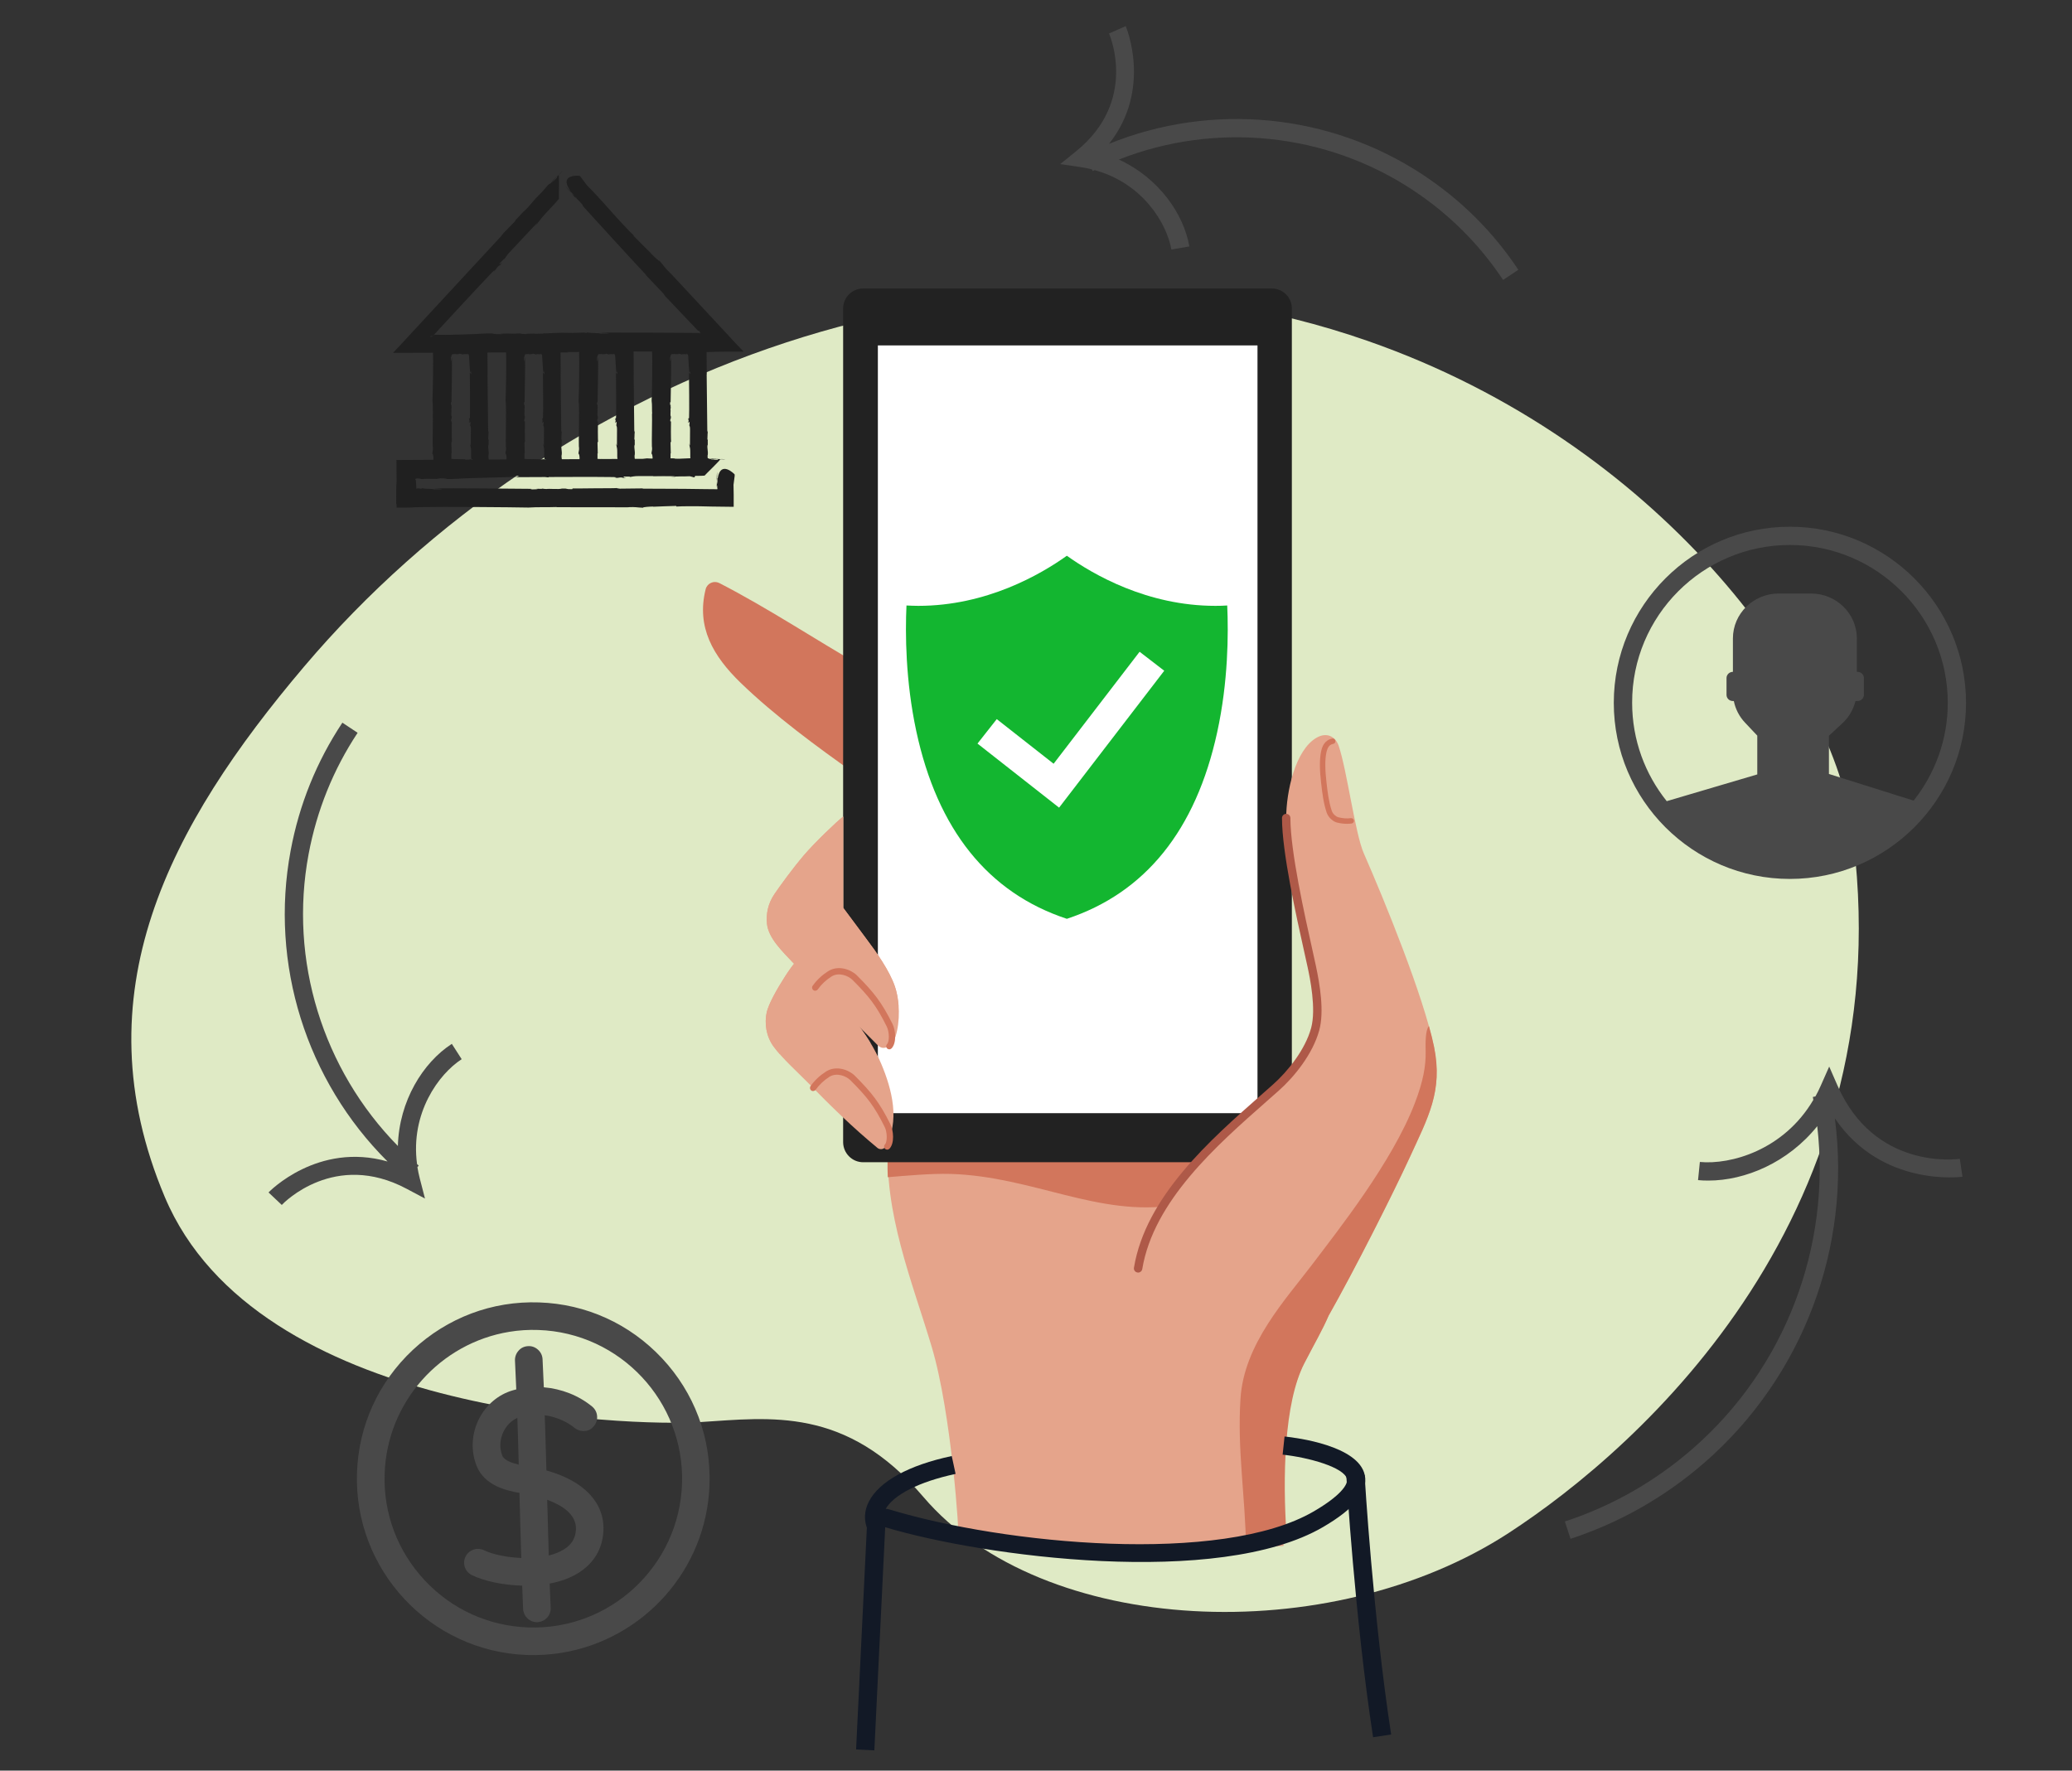 <?xml version="1.0" encoding="utf-8"?>
<!-- Generator: Adobe Illustrator 27.0.1, SVG Export Plug-In . SVG Version: 6.00 Build 0)  -->
<svg version="1.1" id="Layer_1" xmlns="http://www.w3.org/2000/svg" xmlns:xlink="http://www.w3.org/1999/xlink" x="0px" y="0px"
	 viewBox="0 0 227 194" style="enable-background:new 0 0 227 194;" xml:space="preserve">
<rect x="0" y="0" width="227" height="194" fill="#333333" stroke="none"/>
<style type="text/css">
	.st0{fill:#252645;}
	.st1{fill:#FFFFFF;}
	.st2{fill:#DFEAC5;}
	.st3{fill:#CCCCCC;}
	.st4{fill:#E5A48B;}
	.st5{fill:none;stroke:#D2765C;stroke-miterlimit:10;}
	.st6{fill:#111926;stroke:#000000;stroke-miterlimit:10;}
	.st7{fill:#333333;}
	.st8{fill:none;stroke:#333333;stroke-miterlimit:10;}
	.st9{fill:#FDC82F;}
	.st10{fill:none;stroke:#000000;stroke-miterlimit:10;}
	.st11{fill:#D2765C;}
	.st12{fill:none;stroke:#121926;stroke-width:1.5;stroke-miterlimit:10;}
	.st13{fill:#D2765C;stroke:#D2765C;stroke-miterlimit:10;}
	.st14{fill:#121926;stroke:#121926;stroke-miterlimit:10;}
	.st15{fill:#222222;}
	.st16{fill:#AE5948;}
	.st17{fill:none;stroke:#121926;stroke-width:2;stroke-miterlimit:10;}
	.st18{fill:#121926;stroke:#272525;stroke-miterlimit:10;}
	.st19{fill:#0FA7EA;}
	.st20{fill:none;stroke:#FFFFFF;stroke-linecap:round;stroke-miterlimit:10;}
	.st21{fill:#005629;}
	.st22{fill:#008542;}
	.st23{fill:#13B630;}
	.st24{fill:none;stroke:#FFFFFF;stroke-width:2;stroke-miterlimit:10;}
	.st25{fill:#FDB500;}
	.st26{fill:#FF0000;}
	.st27{fill:#FF4B3A;stroke:#FF4B3A;stroke-width:3;stroke-miterlimit:10;}
	.st28{fill:#FF4B3A;}
	.st29{fill:#F7F4FB;}
	.st30{fill:#4D4D4D;}
	.st31{fill:#CFCFCF;}
	.st32{fill:#E30613;}
	.st33{fill:none;stroke:#9B9B9B;stroke-miterlimit:10;}
	.st34{fill:none;stroke:#237C34;stroke-width:4;stroke-linecap:round;stroke-miterlimit:10;}
	.st35{fill:none;stroke:#121926;stroke-width:1.5;stroke-linecap:round;stroke-miterlimit:10;}
	.st36{stroke:#272525;stroke-miterlimit:10;}
	.st37{fill:#BECC9A;}
	.st38{fill:#DBDDDC;}
	.st39{fill:none;stroke:#D6D6D6;stroke-width:4;stroke-linecap:round;stroke-miterlimit:10;}
	.st40{fill:none;stroke:#4D8856;stroke-width:4;stroke-linecap:round;stroke-miterlimit:10;}
	.st41{fill:#EAEAEA;}
	.st42{stroke:#272525;stroke-width:0.25;stroke-miterlimit:10;}
	.st43{fill:none;stroke:#4D8856;stroke-width:2;stroke-linecap:round;stroke-miterlimit:10;}
	.st44{fill:none;stroke:#808080;stroke-width:2;stroke-linecap:round;stroke-miterlimit:10;}
	.st45{fill:#231F20;}
	.st46{fill-rule:evenodd;clip-rule:evenodd;stroke:#272525;stroke-miterlimit:10;}
	.st47{fill:#121926;}
	.st48{fill:#E0119D;}
	.st49{fill:#493387;}
	.st50{fill:none;stroke:#D6D6D6;stroke-width:3;stroke-linecap:round;stroke-miterlimit:10;}
	.st51{fill:#FFFFFF;stroke:#353535;stroke-width:2;stroke-linecap:round;stroke-miterlimit:10;}
	.st52{fill:#494949;}
	.st53{fill:#EDEDED;}
	.st54{fill:#FCE330;}
	.st55{stroke:#000000;stroke-width:0.5;stroke-miterlimit:10;}
	.st56{fill:#14C4BB;}
	.st57{fill-rule:evenodd;clip-rule:evenodd;}
	.st58{fill:#303641;}
	.st59{fill:none;stroke:#FFFFFF;stroke-width:3;stroke-miterlimit:10;}
	.st60{fill:#E591AB;}
	.st61{fill:#222953;}
	.st62{fill:#F5BCD0;}
	.st63{fill:#F7CADA;}
	.st64{fill:#232323;}
	.st65{clip-path:url(#SVGID_00000062877629725189117450000011868441501715732104_);}
	.st66{fill:none;stroke:#121926;stroke-miterlimit:10;}
	.st67{fill:#FF5B00;}
	.st68{fill-rule:evenodd;clip-rule:evenodd;fill:#0FA7EA;}
	.st69{fill:#E08C6E;}
	.st70{fill:#FCFCFC;}
	.st71{fill:none;}
	.st72{fill:#34663A;}
	.st73{fill:#417247;}
	.st74{fill:#F2F2F2;}
	.st75{fill:#9ED8D8;}
	.st76{fill:#7BADAC;}
	.st77{fill:none;stroke:#D9F9F8;stroke-linecap:round;stroke-miterlimit:10;}
	.st78{fill:#D8CB56;}
	.st79{fill:#C6BA1E;}
	.st80{fill:#111826;}
	.st81{fill:#2A542E;}
	.st82{fill:#C9C9C9;}
	.st83{fill:none;stroke:#D6D6D6;stroke-width:2;stroke-linecap:round;stroke-miterlimit:10;}
	.st84{fill:#272525;}
	.st85{fill:#DBDBDB;}
	.st86{fill:#202020;}
	.st87{fill:#4D8856;}
	.st88{fill:#272425;}
	.st89{fill-rule:evenodd;clip-rule:evenodd;fill:none;stroke:#ACB78D;stroke-width:1.5;stroke-miterlimit:10;}
	.st90{fill-rule:evenodd;clip-rule:evenodd;fill:none;stroke:#E2E2E2;stroke-width:2;stroke-miterlimit:10;}
	.st91{fill-rule:evenodd;clip-rule:evenodd;fill:#4B5960;}
	.st92{fill-rule:evenodd;clip-rule:evenodd;fill:#F5F7F7;}
	.st93{fill-rule:evenodd;clip-rule:evenodd;fill:#7A99AB;}
	.st94{fill-rule:evenodd;clip-rule:evenodd;fill:#4C748A;}
	.st95{fill-rule:evenodd;clip-rule:evenodd;fill:#FFFFFF;}
	.st96{fill-rule:evenodd;clip-rule:evenodd;fill:#EF710A;}
	.st97{fill-rule:evenodd;clip-rule:evenodd;fill:#B5B5B5;}
	.st98{fill:#F5F7F7;}
	.st99{fill:#3A3A3A;}
	.st100{fill:#FAFAFC;}
	.st101{fill:#747574;}
	.st102{fill:#E3E3E3;}
	.st103{fill:#EEEEEE;}
	.st104{fill:#D2D2D2;}
	.st105{fill:#F4F4F4;}
	.st106{fill:#7A7A7A;}
	.st107{fill:#2D2D2D;}
	.st108{fill:#0A0A0A;}
	.st109{fill:#D2FFB9;}
	.st110{fill:#1D8200;}
	.st111{fill:#EF0F44;stroke:#FFFFFF;stroke-width:3;stroke-miterlimit:10;}
	.st112{fill:#ECEDE2;}
	.st113{fill:#C1C1C1;}
	.st114{stroke:#121926;stroke-miterlimit:10;}
	.st115{fill:#727272;}
	.st116{fill:#016631;}
	.st117{fill:#D6D6D6;}
	.st118{fill:none;stroke:#FFFFFF;stroke-width:4;stroke-miterlimit:10;}
	.st119{fill:#CCCACB;}
	.st120{fill:#DAEAC4;}
	.st121{fill:#061221;}
	.st122{fill:#F9A48A;}
	.st123{fill:#EB775A;}
	.st124{fill:#1C1C1C;}
	.st125{fill:#C55946;}
	.st126{fill:#028852;}
	.st127{fill:#FFC800;}
	.st128{fill-rule:evenodd;clip-rule:evenodd;fill:#141414;}
	.st129{fill:#141414;}
	.st130{fill-rule:evenodd;clip-rule:evenodd;fill:#FF09A0;}
	.st131{fill-rule:evenodd;clip-rule:evenodd;fill:#B50B7C;}
	.st132{fill:#232020;}
	.st133{fill:#444444;}
	.st134{fill:#59D37D;}
	.st135{opacity:0.1;}
	.st136{fill:#1D1D1B;}
	.st137{fill:#999999;}
	.st138{fill:#888888;}
	.st139{fill:#F65451;}
	.st140{fill:#FDD800;}
	.st141{opacity:0.4;fill:#9E9E9E;}
	
		.st142{clip-path:url(#SVGID_00000009558458530123201130000005873262504752604063_);fill-rule:evenodd;clip-rule:evenodd;fill:#EB775A;}
	.st143{clip-path:url(#SVGID_00000009558458530123201130000005873262504752604063_);}
	.st144{clip-path:url(#SVGID_00000029017618344816028780000000099492697761268118_);fill:#F9A48A;}
	.st145{fill-rule:evenodd;clip-rule:evenodd;fill:#2C843F;}
	.st146{fill:#FEFEFE;}
	
		.st147{clip-path:url(#SVGID_00000040561673987334330480000018145257937623490213_);fill-rule:evenodd;clip-rule:evenodd;fill:#F9A48A;}
	.st148{fill-rule:evenodd;clip-rule:evenodd;fill:none;stroke:#C55946;stroke-linecap:round;stroke-miterlimit:10;}
	.st149{fill-rule:evenodd;clip-rule:evenodd;fill:none;stroke:#EB775A;stroke-miterlimit:10;}
	.st150{fill-rule:evenodd;clip-rule:evenodd;fill:#EB775A;}
	.st151{fill:#212121;}
	.st152{fill:#FF6500;}
	.st153{fill:#FFB188;}
	.st154{fill:#FFA000;}
	.st155{fill:#FFD183;}
	.st156{fill:#6DBC53;}
</style>
<g>
	<g>
		<path class="st2" d="M149.83,37.35c-42.09-14.68-89.04,3.28-116.5,35.67c-14.77,17.42-24.65,35.87-15.28,58.12
			c10.09,23.95,50.98,25.15,58.66,24.67c7.68-0.48,15.98-1.75,24.45,8.2c13.03,15.29,44.5,16.75,64.16,3.93
			c14.32-9.33,43.69-35.18,37.47-77.73C200.55,74.85,181.9,48.53,149.83,37.35z"/>
	</g>
</g>
<path class="st4" d="M140.62,169.38c0,0-30.76,1.48-35.62-0.9c0.11-0.1-0.72-13.56-2.94-20.96c-2.14-7.15-5.27-14.7-4.74-22.42
	c0.48-6.87,18.69-6.54,23.14-6.49c4.14,0.05,9.09,0.49,13.47,2.11c5.18,1.91,11.59,10.02,12.46,16.81c0.63,4.92-1.04,7.05-3.5,11.81
	C140.65,153.72,140.02,162.16,140.62,169.38z"/>
<path class="st11" d="M97.26,128.98c1.96-0.16,4.71-0.42,6.88-0.36c9.02,0.27,16.21,4.75,24.6,3.42c0.9-0.14,1.66-0.65,2.08-1.46
	c1.36-2.63,3.09-5.17,6.03-8.23c-0.99-0.72-1.97-1.27-2.91-1.62c-4.39-1.62-9.33-2.06-13.48-2.11c-4.45-0.05-22.66-0.38-23.14,6.48
	C97.23,126.47,97.21,127.75,97.26,128.98z"/>
<path class="st11" d="M81.14,74.81c3.75,3.63,8.46,7.08,12.41,9.87c0.38,0.27,1.2,0.16,1.2-0.69c0-0.94,0.04-8.17,0.04-10.19
	c0-0.27-0.25-0.74-0.54-0.9c-5.02-2.89-10.15-6.29-15.41-9c-0.68-0.35-1.38,0.05-1.53,0.65C76.27,68.7,78.12,71.88,81.14,74.81z"/>
<g>
	<path class="st15" d="M94.56,127.34h44.78c1.21,0,2.19-0.98,2.19-2.19V33.8c0-1.21-0.98-2.19-2.19-2.19H94.56
		c-1.21,0-2.19,0.98-2.19,2.19v91.35C92.38,126.36,93.36,127.34,94.56,127.34z"/>
	
		<rect x="96.18" y="37.84" transform="matrix(-1 -1.224647e-16 1.224647e-16 -1 233.946 159.805)" class="st1" width="41.59" height="84.12"/>
</g>
<path class="st4" d="M132.75,153.46c4.26,0.76,8.06-1.66,11.34-6.84c2.5-3.94,8.12-14.95,10.35-19.81c2-4.36,3.66-7.24,2.66-12.11
	c-1.12-5.5-5.41-16.01-7.69-21.21c-0.95-2.17-1.83-9.03-2.74-11.75c-0.34-1.03-1.3-1.56-2.42-0.92c-2.35,1.34-3.34,5.92-3.34,8.81
	c0,4.36,2.2,13.42,2.81,16.26c0.43,2.03,0.91,4.91,0.37,6.87c-0.64,2.36-2.49,4.78-4.29,6.38c-5.8,5.15-13.75,11.6-15.11,19.83
	C123.77,144.53,127.67,152.55,132.75,153.46z"/>
<g>
	<path class="st11" d="M147.56,90.26c0.17,0,0.34-0.01,0.51-0.03c0.16-0.02,0.28-0.17,0.26-0.33c-0.02-0.16-0.17-0.28-0.33-0.26
		c-0.45,0.06-0.86,0.03-1.4-0.1c-0.18-0.04-0.57-0.32-0.7-0.71c-0.33-1-0.45-2-0.57-3.06c-0.17-1.46-0.18-2.54-0.02-3.3
		c0.15-0.71,0.41-0.9,0.76-0.97c0.16-0.03,0.26-0.19,0.23-0.35c-0.03-0.16-0.19-0.26-0.35-0.23c-0.86,0.18-1.11,0.9-1.22,1.43
		c-0.17,0.83-0.17,1.97,0.01,3.47c0.13,1.11,0.25,2.14,0.6,3.2c0.21,0.62,0.78,1.02,1.13,1.1
		C146.87,90.22,147.22,90.26,147.56,90.26z"/>
</g>
<path class="st11" d="M157.11,114.69c-0.14-0.68-0.33-1.45-0.56-2.27c-0.41,0.46-0.38,1.92-0.36,2.87c0.02,1.47-0.25,3.15-1.2,5.61
	c-2.48,6.44-8.36,13.84-11.16,17.55c-2.97,3.93-7.56,8.78-7.93,14.83c-0.35,5.7,0.51,10.34,0.62,16.43l4.43-1.48
	c-0.43-6.23-0.3-14.52,1.96-18.88c1.08-2.1,2.01-3.69,2.66-5.22c2.8-4.94,7.01-13.27,8.88-17.33
	C156.44,122.44,158.1,119.56,157.11,114.69z"/>
<g>
	<path class="st16" d="M124.69,139.43c0.22,0,0.41-0.16,0.45-0.38c1.24-7.47,8.13-13.54,13.66-18.41c0.44-0.39,0.88-0.77,1.3-1.15
		c1.68-1.49,3.72-4,4.43-6.6c0.57-2.09,0.06-5.05-0.37-7.09c-0.09-0.44-0.23-1.03-0.38-1.73c-0.84-3.77-2.41-10.8-2.41-14.44
		c0-0.25-0.2-0.46-0.46-0.46c-0.25,0-0.46,0.2-0.46,0.46c0,3.74,1.58,10.83,2.43,14.63c0.16,0.7,0.29,1.28,0.38,1.72
		c0.24,1.12,0.96,4.54,0.38,6.66c-0.66,2.4-2.58,4.76-4.15,6.16c-0.42,0.38-0.86,0.76-1.3,1.15c-5.64,4.97-12.67,11.16-13.96,18.95
		c-0.04,0.25,0.13,0.48,0.38,0.52C124.64,139.42,124.67,139.43,124.69,139.43z"/>
</g>
<path class="st4" d="M84.75,114.66c0.95,1.31,2.65,2.83,3.78,3.98c2.49,2.55,4.86,4.87,7.61,7.14c0.25,0.2,0.65,0.15,0.79-0.06
	c1.75-2.79,0.77-6.43-0.38-9.15c-1.45-3.44-4.04-6.26-6.64-8.82c-0.41-0.41-1.73-1.61-2.23-2.07c-0.46-0.43-0.66-0.17-1.02,0.34
	c-0.77,1.06-1.94,2.99-2.41,4.14c-0.09,0.23-0.2,0.54-0.24,0.69C83.73,112.1,83.92,113.52,84.75,114.66z"/>
<path class="st4" d="M84.75,114.66c0.2,0.27,0.43,0.55,0.68,0.84c3.08-1.6,6.59-2.02,9.95-1.2c-1.47-2.45-3.47-4.57-5.47-6.54
	c-0.42-0.41-1.73-1.62-2.23-2.07c-0.46-0.43-0.66-0.17-1.02,0.34c-0.77,1.06-1.94,2.99-2.41,4.14c-0.09,0.22-0.2,0.54-0.24,0.69
	C83.73,112.1,83.92,113.52,84.75,114.66z"/>
<path class="st4" d="M84.03,101.19c0.15,1.62,1.77,3.12,2.8,4.23c0.71,0.76,4.37,4.5,5.54,5.48c1.32,1.1,3.04,2.87,3.78,3.61
	c0.88,0.88,1.78-0.37,1.97-0.97c0.5-1.61,0.48-3.88-0.09-5.5c-0.59-1.7-1.99-3.69-3.17-5.25c-0.58-0.77-2.48-3.32-2.48-3.33
	c0-1.9,0-8.33,0-9.99c-0.68,0.51-3.13,2.86-4.35,4.29c-1.16,1.35-2.6,3.35-3.16,4.17C84.11,99.03,83.93,100.15,84.03,101.19z"/>
<path class="st4" d="M84.02,101.19c0.15,1.62,1.77,3.12,2.8,4.23c0.4,0.42,1.71,1.77,2.99,3.05c3.01-0.33,6,0.29,8.63,1.78
	c-0.05-0.78-0.19-1.55-0.42-2.21c-0.59-1.7-1.99-3.69-3.17-5.25c-0.58-0.77-2.48-3.32-2.48-3.33v-9.99
	c-0.68,0.51-3.13,2.86-4.35,4.29c-1.15,1.36-2.6,3.34-3.16,4.17C84.11,99.02,83.93,100.15,84.02,101.19z"/>
<g>
	<path class="st11" d="M97.2,125.96c0.09,0,0.18-0.04,0.25-0.11c0.57-0.6,0.44-1.99,0.1-2.67c-1.2-2.4-2.06-3.48-3.9-5.32
		c-0.63-0.63-2.03-1.18-3.17-0.45c-0.68,0.44-1.23,0.96-1.68,1.59c-0.11,0.15-0.07,0.37,0.08,0.48c0.15,0.11,0.37,0.07,0.48-0.08
		c0.4-0.56,0.89-1.02,1.49-1.41c0.81-0.52,1.86-0.09,2.31,0.36c1.81,1.81,2.61,2.8,3.77,5.14c0.26,0.52,0.31,1.59,0.02,1.9
		c-0.13,0.14-0.12,0.35,0.01,0.48C97.03,125.93,97.11,125.96,97.2,125.96z"/>
</g>
<g>
	<path class="st11" d="M97.43,114.97c0.09,0,0.18-0.04,0.25-0.11c0.57-0.6,0.44-1.99,0.1-2.67c-1.2-2.4-2.06-3.48-3.9-5.32
		c-0.63-0.63-2.03-1.18-3.17-0.45c-0.68,0.44-1.23,0.96-1.68,1.59c-0.11,0.15-0.07,0.37,0.08,0.48c0.15,0.11,0.37,0.07,0.48-0.08
		c0.4-0.56,0.89-1.02,1.49-1.41c0.81-0.52,1.86-0.09,2.31,0.36c1.81,1.81,2.61,2.8,3.77,5.14c0.26,0.52,0.31,1.59,0.02,1.9
		c-0.13,0.14-0.12,0.35,0.01,0.48C97.26,114.94,97.35,114.97,97.43,114.97z"/>
</g>
<path class="st47" d="M150.43,190.34c-2-12.99-2.92-28.46-2.93-28.61l2-0.12c0.01,0.15,0.92,15.54,2.91,28.43L150.43,190.34z"/>
<path class="st47" d="M95.79,191.78l-2-0.1l1.19-24.53c0.03-0.6,0.33-1.15,0.82-1.49c0.49-0.34,1.09-0.44,1.67-0.27
	c12.57,3.82,36.35,6.1,46.47,0.2c2.88-1.68,3.76-2.93,3.63-3.54c-0.28-1.29-4.27-2.38-7.05-2.67l0.21-1.99
	c1.35,0.14,8.1,1,8.79,4.23c0.39,1.81-1.11,3.67-4.57,5.69c-11.46,6.68-37.24,3.25-47.97,0.02L95.79,191.78z"/>
<path class="st47" d="M95.06,167.6c-0.44-1-0.39-2.08,0.14-3.1c1.14-2.2,4.36-3.97,9.07-4.97l0.42,1.96c-4,0.85-6.88,2.32-7.71,3.93
	c-0.25,0.49-0.28,0.94-0.09,1.39L95.06,167.6z"/>
<path class="st52" d="M196.09,57.71c-10.64,0-19.29,8.66-19.29,19.3s8.66,19.29,19.29,19.29c10.64,0,19.3-8.66,19.3-19.29
	S206.73,57.71,196.09,57.71z M196.09,59.71c9.54,0,17.3,7.76,17.3,17.3c0,4.05-1.41,7.76-3.74,10.71l-9.28-2.92v-4.19l1.48-1.37
	c0.71-0.66,1.2-1.51,1.43-2.43c0.01,0,0.01,0,0.02,0l0.2,0c0.39,0,0.7-0.31,0.7-0.68v-1.84c0-0.38-0.31-0.68-0.7-0.68h-0.07v-3.66
	c0-2.72-2.25-4.92-5.02-4.92h-3.54c-2.77,0-5.02,2.2-5.02,4.92v3.66c-0.39,0-0.7,0.31-0.7,0.68v1.84c0,0.38,0.31,0.68,0.7,0.68h0.1
	c0.18,0.88,0.6,1.71,1.24,2.38l1.33,1.41v4.25c-3.05,0.9-7.13,2.1-9.92,2.93c-2.37-2.96-3.79-6.7-3.79-10.78
	C178.79,67.47,186.55,59.71,196.09,59.71z"/>
<g>
	<g>
		<path class="st86" d="M61.93,20.35c0.14,0.22,0.44,0.55,0.72,0.86C62.46,20.95,62.24,20.68,61.93,20.35z"/>
		<path class="st86" d="M62.65,21.22L62.65,21.22C62.65,21.22,62.65,21.22,62.65,21.22L62.65,21.22z"/>
		<path class="st86" d="M61.38,18.93c-0.07,0.08-0.15,0.17-0.23,0.26C61.23,19.1,61.3,19.02,61.38,18.93z"/>
		<path class="st86" d="M76.47,36.24l0.1-0.01c0.04,0.04,0.07,0.08,0.1,0.11l0.01,0.01c0,0.01,0,0.02,0,0.02
			c0,0.01-0.01,0.02-0.02,0.02c-0.02,0.01-0.04,0.02-0.02,0.03c0.15,0.02,0.08,0.06,0.12,0.08c0,0,0.01,0.01,0.02,0.01
			c-0.02-0.01-0.06-0.01-0.12-0.05c0.1,0.06,0,0.01,0.01,0.03c0.01,0.02,0.03,0.02,0.06,0.04c-0.01,0.01-0.02,0.01-0.04,0.02
			c-0.04-0.02-0.06-0.06-0.05-0.06c-0.03,0-0.01-0.01-0.08-0.01c-0.39,0-0.86-0.01-1.38-0.01c-1.04-0.01-2.28-0.02-3.53-0.02
			c-2.5,0-4.99,0-5.93-0.01c0.24,0.05,0.8,0.02,1.02,0.09c-0.49,0.04-0.72-0.01-0.93,0.03c-0.19-0.11-1.07-0.03-1.44-0.14
			l-0.14,0.06L64,36.44c-2.14,0.06-0.49,0.03-2.39,0.02c-1.1,0.01-1.62,0.09-2.23,0.06c0.09,0,0.33,0.04,0.05,0.05
			c-0.05-0.05-0.76,0.04-0.9-0.02c-0.28,0.01-1.18,0-0.88,0.07c-0.15-0.04-0.96-0.05-0.48-0.08c-0.27,0-0.53-0.01-0.73,0l0.35,0.02
			c-0.92,0.01-1.42-0.05-2.01,0.02l0.34,0.03c-0.55,0-1.01,0.01-1.22-0.06l0.56-0.02c-0.91,0-1.46,0.01-2.22,0.05l0.27,0
			c-0.48,0.04-1.99,0.07-3.48,0.11l-0.56,0.01l-0.24,0.01l-0.07,0.01c-0.1,0.01-0.2,0.02-0.28,0.03c-0.19,0.02-0.38,0.04-0.5,0.06
			c0,0.02,0.01,0.04,0.03,0.06l-0.27,0.03l0.03-0.06c-0.01,0.01,0.07,0,0.15-0.02c0.13-0.04,0.23-0.08,0.22-0.07
			c-0.01,0-0.03,0-0.06,0c0.43-0.47,1.55-1.68,2.65-2.87c1.66-1.79,3.29-3.54,3.81-4.07c0.44-0.43,0.14-0.02,0.14-0.01
			c0.49-0.56,0.17-0.28,0.61-0.73c0.13-0.12,0.01,0.06-0.05,0.13c0.18-0.21,0.37-0.38,0.37-0.42c-0.25,0.24-0.2,0.08-0.34,0.16
			l0.56-0.59l0.01,0.06c0.12-0.13,0.22-0.42,0.79-0.99c0.93-0.99,1.92-2.05,2.85-3.04c0.01,0.03-0.18,0.25-0.36,0.47
			c0.12-0.13,0.31-0.34,0.44-0.45c-0.26,0.21,0.37-0.44,0.18-0.26c0.6-0.8,1.55-1.67,2.09-2.36c-0.02-0.12,0.06-2.51-0.03-2.59
			c0.19-0.2,0.37-0.39,0.44-0.45c-0.07,0.03-0.44,0.41-0.62,0.63l0.01,0.08c-0.43,0.49-0.13,0.09-0.56,0.56
			c-0.06-0.01,0.33-0.45,0.68-0.83c-0.32,0.34-0.67,0.65-0.75,0.83c-0.31,0.31-0.01-0.08-0.39,0.29c-0.25,0.28-0.55,0.68-0.86,0.97
			l0-0.01c-0.75,0.73-1.04,1.23-1.73,1.89l0.06-0.09c-0.25,0.23-0.68,0.74-1.12,1.17c0.13-0.12,0.26-0.21,0.01,0.07
			c-0.5,0.49-0.81,0.86-1.19,1.21l-0.3,0.39c-1.9,2.05-9.4,10.16-11.31,12.22l0.11-0.13c-0.17,0.18-0.35,0.37-0.62,0.67
			c2.53-0.01,6.2-0.02,9.87-0.03c2.75-0.02,5.49-0.04,7.38-0.06c0.6,0.05,1.42,0.04,2.05,0.05c-0.35-0.02-0.23-0.06,0.04-0.05
			c1.9,0.01,0.13-0.03,2.05-0.05c1.11-0.02,3.78-0.02,6.42-0.01c2.81,0.02,5.59,0.05,6.66,0.06c1.21-0.05,2.6-0.04,3.94-0.04
			c-0.5-0.52-0.97-1.02-1.45-1.52l0.15,0.14c-0.89-0.96-5.78-6.21-6.81-7.32l0.11,0.13c-0.8-0.79-0.64-0.73-1.23-1.4
			c0.02,0.14-0.67-0.53-0.93-0.8l0.02,0c-0.39-0.4-1.3-1.27-1.93-1.93l0.06,0c-0.56-0.53-1.52-1.59-1.9-1.99
			c-0.84-0.93-2.11-2.4-3.3-3.59l-0.65-0.88l-0.12-0.11c0,0-2.31-0.24-1.03,1.61l-0.06,0l0.3,0.32c0.34,0.4,0.55,0.54,0.49,0.55
			l-0.49-0.53c0.35,0.4,0.08,0.14-0.07,0.01c0.15,0.16,0.29,0.32,0.4,0.46c0.08,0.06-0.04-0.07-0.09-0.14
			c0.21,0.2,0.51,0.46,0.73,0.73c0.37,0.4-0.03,0.07,0.4,0.54c2.25,2.46,4.42,4.86,6.72,7.32c0.04,0.07-0.02,0-0.1-0.06
			c0.71,0.74,1.31,1.38,1.96,2.06c0.16,0.2,0.19,0.27,0.23,0.34c-0.04-0.07,0.84,0.86,1.73,1.81
			C75.53,35.23,76.43,36.19,76.47,36.24z"/>
	</g>
	<g>
		<path class="st86" d="M52.21,50.44c-0.11-0.05-0.3-0.05-0.48-0.06C51.87,50.43,52.02,50.45,52.21,50.44z"/>
		<polygon class="st86" points="51.73,50.38 51.73,50.38 51.73,50.38 		"/>
		<path class="st86" d="M53.47,51.27c0-0.04,0-0.1,0-0.15C53.46,51.18,53.46,51.23,53.47,51.27z"/>
		<path class="st86" d="M49.5,46.18l-0.08-0.03c0-0.42,0.09-0.12,0.07-0.51c-0.11-0.15,0.01-0.65-0.05-0.78
			c0.01,0,0.01-0.19,0.05-0.18c-0.06-0.06-0.01-0.2-0.03-0.32c-0.02-0.04-0.02,0.03-0.04,0.06l-0.02-0.28
			c0.02-0.11,0.06-0.13,0.06-0.02c0.02-0.72,0.08-4.19,0.05-4.97c-0.05,0.1-0.02,0.34-0.09,0.43c-0.04-0.21,0.01-0.3-0.03-0.39
			c0.05-0.02,0.06-0.19,0.07-0.24c0.01-0.01,0.01-0.01,0.07,0l-0.06-0.02l0.04,0.01c-0.05-0.05-0.04-0.05-0.03-0.04
			c0,0,0.01,0.01,0.02,0.01c0,0,0-0.03,0.01-0.05c0-0.01,0.01-0.02,0.01-0.02c0,0,0.01,0,0.09,0c-0.04,0-0.14-0.04-0.02-0.05
			c0.02,0.05,0.32-0.04,0.38,0.02c0.12-0.01,0.5,0,0.37-0.07c0.06,0.04,0.41,0.05,0.2,0.08c0.11,0,0.23,0.01,0.31,0l-0.15-0.02
			c0.17-0.01,0.39,0.01,0.43,0.01c0.02,0,0.03,0,0.06-0.03l-0.01-0.03c0.04,0,0.08-0.01,0.05,0.06l-0.04,0.02
			c0.03,0,0.05,0,0.08-0.02c0.01,0,0.02,0.01,0.03,0.01l0-0.02c0.02,0,0.04,0.02,0.05,0.06l0.03,0.08c0.01,0.15,0.02,0.3,0.03,0.46
			c0.04,0.63,0.07,1.26,0.12,1.45l0.06-0.17l0.05,0.32c0-0.04-0.18-0.16-0.17-0.19c0.01,0.69,0.05,4.3,0.01,4.94
			c-0.03,0.26-0.09,0.05-0.1,0.04c0.02,0.31,0.06,0.14,0.06,0.4c-0.01,0.07-0.04-0.02-0.05-0.06c0.01,0.12-0.01,0.23,0.01,0.23
			c0.02-0.15,0.09-0.08,0.14-0.15l-0.01,0.34l-0.04-0.02c0,0.08,0.12,0.19,0.1,0.53c0,0.6-0.01,1.18-0.01,1.76
			c-0.03-0.01-0.04-0.13-0.06-0.25c0,0.08,0.01,0.19-0.01,0.26c0.05-0.14,0.03,0.24,0.05,0.13c0.11,0.42,0.01,0.96,0.08,1.33
			c0.1,0.03,1.68,0.79,1.79,0.79c0,0.11,0,0.23-0.01,0.26c0.03-0.03,0.04-0.26,0.02-0.38l-0.06-0.02c-0.02-0.28,0.04-0.06,0.03-0.33
			c0.05-0.01,0.06,0.23,0.07,0.45c0.01-0.2,0.04-0.39-0.01-0.47c0.02-0.19,0.06,0.02,0.08-0.2c-0.02-0.16-0.06-0.37-0.03-0.55
			l0.01,0c0.05-0.44-0.08-0.68-0.03-1.08l0.02,0.04c0.03-0.14-0.01-0.43,0.02-0.68c-0.01,0.07-0.05,0.14-0.05-0.02
			c0.03-0.3,0-0.5,0.04-0.72l-0.05-0.21c-0.01-1.03-0.06-5.12-0.07-6.16l0.01,0.04c-0.01-1.09-0.02-2.74-0.03-4.39
			c-0.94,0.01-1.87,0.01-2.73,0.02c-0.61,0.01-1.18,0.03-1.66,0.04c-0.47-0.05-1.12-0.04-1.62-0.05c0.29,0.02,0.23,0.06,0.02,0.05
			c-0.01,0-0.02,0-0.02,0c-0.01,1.41,0.03,0.12,0.05,1.57c0,0.32,0.01,0.79,0.02,1.38c0,0.48-0.01,1.04-0.01,1.6
			c-0.01,1.12-0.04,2.22-0.06,2.64c0.07,0.45,0.02,1,0.06,1.44l-0.02-0.04c0.03,0.47-0.04,3.13-0.01,3.68l0.01-0.07
			c0.04,0.48-0.03,0.41-0.06,0.79c0.08-0.03,0.13,0.31,0.13,0.56l-0.02-0.01c0.01,0.41,0.08,1.25,0.09,1.86l0.03,0l-0.07,0.04
			c0.59-0.05,1.56-0.03,1.95-0.03c0.58,0.02,1.36,0.1,2.08,0.04l0.46,0.13l0.07-0.01c0,0,0.74-1.53-0.2-1.85l0.01-0.04l-0.19,0.01
			c-0.22-0.02-0.33,0.03-0.31-0.01l0.3,0.01c-0.22-0.01-0.07-0.04,0.02-0.06c-0.09,0-0.18-0.01-0.26-0.02
			c-0.04,0.02,0.03,0.02,0.07,0.03c-0.12,0.02-0.29,0.06-0.43,0.04c-0.23,0-0.01-0.07-0.28-0.08l-1.25-0.03
			c-0.11-0.01-0.08-0.02-0.12-0.03l0.01-0.06l0-0.01l0-0.09l0-0.43c0.02-0.03,0.02,0.01,0.03,0.05c-0.01-0.45-0.02-0.78-0.03-1.2
			c0.02-0.11,0.05-0.14,0.07-0.17c-0.02,0.03-0.03-0.51-0.03-1.06C49.5,46.76,49.5,46.23,49.5,46.18z"/>
	</g>
	<g>
		<path class="st86" d="M78.57,51.71c-0.05,0.24-0.05,0.65-0.06,1.03C78.55,52.44,78.57,52.12,78.57,51.71z"/>
		<path class="st86" d="M78.5,52.75L78.5,52.75C78.51,52.75,78.51,52.74,78.5,52.75L78.5,52.75z"/>
		<path class="st86" d="M79.25,50.29c-0.1,0-0.21,0-0.32,0C79.03,50.3,79.13,50.3,79.25,50.29z"/>
		<path class="st86" d="M62.74,53.52l-0.06,0.08c-0.92,0-0.27-0.09-1.12-0.07c-0.33,0.11-1.41-0.01-1.7,0.05
			c0.01-0.01-0.41-0.01-0.38-0.05c-0.13,0.06-0.43,0.01-0.69,0.03c-0.09,0.02,0.07,0.02,0.14,0.04l-0.6,0.02
			c-0.23-0.02-0.29-0.06-0.04-0.06c-1.57-0.02-9.1-0.08-10.79-0.05c0.22,0.05,0.74,0.02,0.94,0.09c-0.45,0.04-0.66-0.01-0.85,0.03
			c-0.17-0.11-0.98-0.03-1.32-0.14l-0.13,0.06l-0.22-0.04c-0.09,0-0.17,0.01-0.25,0.01l-0.01,0.01l-0.02,0.01
			c-0.01,0.01-0.02,0.01-0.02,0.01c-0.01,0,0,0-0.01-0.01c0-0.01,0.01-0.02,0.01-0.04c0,0.16-0.03-0.49-0.05-0.75l-0.01-0.12
			c0-0.02,0-0.01-0.01-0.02l-0.01-0.02c0-0.01,0-0.03,0-0.03c0,0-0.04,0.01-0.05-0.03c0.03,0.02,0.01-0.03,0-0.07
			c0.01-0.01,0.03-0.01,0.05,0.01c0.02-0.01,0.13,0,0.09-0.07c-0.05,0.02,0.23,0.03,0.36,0.04c0.15,0.01,0.22,0.02,0,0.04
			c0.25,0,0.49,0.01,0.67,0l-0.32-0.02c0.84-0.01,1.3,0.05,1.85-0.02l-0.31-0.03c0.5,0,0.92-0.01,1.12,0.06l-0.52,0.02
			c0.83,0,1.34-0.01,2.03-0.05l-0.25,0c0.89-0.07,5.52-0.13,6.34-0.22l-0.38-0.06l0.7-0.05c-0.08,0-0.34,0.18-0.41,0.17
			c1.51-0.01,9.34-0.05,10.73-0.01c0.56,0.03,0.1,0.09,0.09,0.1c0.68-0.02,0.29-0.06,0.87-0.06c0.16,0.01-0.03,0.04-0.12,0.05
			c0.25-0.01,0.49,0.01,0.51-0.01c-0.32-0.02-0.18-0.09-0.32-0.14l0.75,0.01l-0.03,0.04c0.17,0,0.42-0.12,1.16-0.1
			c1.25,0,2.58,0.01,3.83,0.01c-0.02,0.03-0.28,0.04-0.54,0.06c0.17,0,0.42-0.01,0.57,0.01c-0.3-0.05,0.52-0.03,0.29-0.05
			c0.91-0.11,2.09-0.01,2.89-0.08c0.07-0.1,1.72-1.68,1.72-1.79c0.25,0,0.5,0,0.57,0.01c-0.06-0.03-0.56-0.04-0.82-0.02l-0.04,0.06
			c-0.6,0.02-0.14-0.04-0.73-0.03c-0.03-0.05,0.51-0.06,0.98-0.07c-0.43-0.01-0.85-0.04-1.03,0.01c-0.4-0.02,0.04-0.06-0.44-0.08
			c-0.34,0.02-0.8,0.06-1.19,0.03l0.01-0.01c-0.96-0.05-1.47,0.08-2.35,0.03l0.09-0.02c-0.31-0.03-0.92,0.01-1.48-0.02
			c0.16,0.01,0.3,0.05-0.04,0.05c-0.65-0.03-1.09,0-1.56-0.04l-0.45,0.05c-2.24,0.01-11.12,0.06-13.37,0.07l0.09-0.01
			c-3.33,0.02-9.76,0.05-13.72,0.07c0.01,0.96,0.01,1.67,0.02,2.31c-0.01,0.16-0.02,0.3-0.03,0.44c0,0.22-0.01,0.43-0.01,0.65
			c0,0.61-0.01,1.22-0.01,1.76c0.02-0.61,0.06-0.43,0.05,0.02c0,0.02,0,0.04,0,0.04c1.54,0,1.59-0.01,1.65-0.02
			c0.03-0.01,0.06-0.01,0.29-0.02c0.15,0,0.41-0.01,0.89-0.02c2.03-0.05,9.82,0.01,11.62,0.05c0.97-0.07,2.18-0.02,3.13-0.06
			l-0.1,0.02c1.05,0,6.77,0.01,7.98,0.01l-0.16-0.01c1.03-0.04,0.89,0.03,1.71,0.06c-0.11-0.08,0.78-0.13,1.12-0.13l-0.01,0.02
			c0.51-0.01,1.66-0.08,2.51-0.09L74.1,55.5c0.7-0.05,2.02-0.03,2.53-0.03c0.38,0.01,0.84,0.02,1.34,0.03
			c0.77,0.01,1.59,0.02,2.41,0.03l0-1.35c-0.01-0.35-0.01-0.7-0.02-1.06l0.13-1l-0.01-0.15c0,0-1.53-1.6-1.85,0.43l-0.04-0.03
			l0.01,0.4c-0.02,0.48,0.03,0.71-0.01,0.67l0.01-0.66c-0.01,0.49-0.04,0.15-0.06-0.04c0,0.2-0.01,0.4-0.02,0.56
			c0.02,0.1,0.02-0.07,0.03-0.15c0,0.06,0.01,0.14,0.02,0.21l0.01,0.11l0.01,0.02c0.01,0.03,0.02,0.07,0,0.09
			c0,0.08-0.07-0.03-0.08,0.03l0,0l-0.13-0.01l-1.12-0.01c-0.76-0.01-1.51-0.02-2.27-0.03c-1.52-0.01-3.03-0.01-4.57-0.02
			c-0.07-0.02,0.01-0.02,0.1-0.03c-0.94,0.01-1.74,0.02-2.61,0.03c-0.24-0.02-0.3-0.05-0.37-0.07c0.07,0.02-1.1,0.03-2.3,0.03
			C64.01,53.52,62.8,53.52,62.74,53.52z"/>
	</g>
	<g>
		<path class="st86" d="M60.21,50.44c-0.11-0.05-0.3-0.05-0.48-0.06C59.88,50.43,60.02,50.45,60.21,50.44z"/>
		<polygon class="st86" points="59.73,50.38 59.73,50.38 59.74,50.38 		"/>
		<path class="st86" d="M61.47,51.27c0-0.04,0-0.1,0-0.15C61.47,51.18,61.47,51.23,61.47,51.27z"/>
		<path class="st86" d="M57.51,46.18l-0.08-0.03c0-0.42,0.09-0.12,0.07-0.51c-0.11-0.15,0.01-0.65-0.05-0.78
			c0.01,0,0.01-0.19,0.05-0.18c-0.06-0.06-0.01-0.2-0.03-0.32c-0.02-0.04-0.02,0.03-0.04,0.06l-0.02-0.28
			c0.02-0.11,0.06-0.13,0.06-0.02c0.02-0.72,0.08-4.19,0.05-4.97c-0.05,0.1-0.02,0.34-0.09,0.43c-0.04-0.21,0.01-0.3-0.03-0.39
			c0.05-0.02,0.06-0.19,0.07-0.24c0.01-0.01,0.01-0.01,0.07,0l-0.06-0.02l0.04,0.01c-0.05-0.05-0.04-0.05-0.03-0.04
			c0,0,0.01,0.01,0.02,0.01c0,0,0-0.03,0.01-0.05c0-0.01,0.01-0.02,0.01-0.02c0,0,0.01,0,0.09,0c-0.04,0-0.14-0.04-0.02-0.05
			c0.02,0.05,0.32-0.04,0.38,0.02c0.12-0.01,0.5,0,0.37-0.07c0.06,0.04,0.41,0.05,0.2,0.08c0.11,0,0.23,0.01,0.31,0l-0.15-0.02
			c0.17-0.01,0.39,0.01,0.43,0.01c0.02,0,0.03,0,0.06-0.03l-0.01-0.03c0.04,0,0.08-0.01,0.05,0.06l-0.04,0.02
			c0.03,0,0.05,0,0.08-0.02c0.01,0,0.02,0.01,0.03,0.01l0-0.02c0.02,0,0.04,0.02,0.05,0.06l0.03,0.08c0.01,0.15,0.02,0.3,0.03,0.46
			c0.04,0.63,0.07,1.26,0.12,1.45l0.06-0.17l0.05,0.32c0-0.04-0.18-0.16-0.17-0.19c0.01,0.69,0.05,4.3,0.01,4.94
			c-0.03,0.26-0.09,0.05-0.1,0.04c0.02,0.31,0.06,0.14,0.06,0.4c-0.01,0.07-0.04-0.02-0.05-0.06c0.01,0.12-0.01,0.23,0.01,0.23
			c0.02-0.15,0.09-0.08,0.14-0.15l-0.01,0.34l-0.04-0.02c0,0.08,0.12,0.19,0.1,0.53c0,0.6-0.01,1.18-0.01,1.76
			c-0.03-0.01-0.04-0.13-0.06-0.25c0,0.08,0.01,0.19-0.01,0.26c0.05-0.14,0.03,0.24,0.05,0.13c0.11,0.42,0.01,0.96,0.08,1.33
			c0.1,0.03,1.68,0.79,1.79,0.79c0,0.11,0,0.23-0.01,0.26c0.03-0.03,0.04-0.26,0.02-0.38l-0.06-0.02c-0.02-0.28,0.04-0.06,0.03-0.33
			c0.05-0.01,0.06,0.23,0.07,0.45c0.01-0.2,0.04-0.39-0.01-0.47c0.02-0.19,0.06,0.02,0.08-0.2c-0.02-0.16-0.06-0.37-0.03-0.55
			l0.01,0c0.05-0.44-0.08-0.68-0.03-1.08l0.02,0.04c0.03-0.14-0.01-0.43,0.02-0.68c-0.01,0.07-0.05,0.14-0.05-0.02
			c0.03-0.3,0-0.5,0.04-0.72l-0.05-0.21c-0.01-1.03-0.06-5.12-0.07-6.16l0.01,0.04c-0.01-1.09-0.02-2.74-0.03-4.39
			c-0.94,0.01-1.87,0.01-2.73,0.02c-0.61,0.01-1.18,0.03-1.66,0.04c-0.47-0.05-1.12-0.04-1.62-0.05c0.29,0.02,0.23,0.06,0.02,0.05
			c-0.01,0-0.02,0-0.02,0c-0.01,1.41,0.03,0.12,0.05,1.57c0,0.32,0.01,0.79,0.02,1.38c0,0.48-0.01,1.04-0.01,1.6
			c-0.01,1.12-0.04,2.22-0.06,2.64c0.07,0.45,0.02,1,0.06,1.44l-0.02-0.04c0.03,0.47-0.04,3.13-0.01,3.68l0.01-0.07
			c0.04,0.48-0.03,0.41-0.06,0.79c0.08-0.03,0.13,0.31,0.13,0.56l-0.02-0.01c0.01,0.41,0.08,1.25,0.09,1.86l0.03,0l-0.07,0.04
			c0.59-0.05,1.56-0.03,1.95-0.03c0.58,0.02,1.36,0.1,2.08,0.04l0.46,0.13l0.07-0.01c0,0,0.74-1.53-0.2-1.85l0.01-0.04l-0.19,0.01
			c-0.22-0.02-0.33,0.03-0.31-0.01l0.3,0.01c-0.22-0.01-0.07-0.04,0.02-0.06c-0.09,0-0.18-0.01-0.26-0.02
			c-0.04,0.02,0.03,0.02,0.07,0.03c-0.12,0.02-0.29,0.06-0.43,0.04c-0.23,0-0.01-0.07-0.28-0.08l-1.25-0.03
			c-0.11-0.01-0.08-0.02-0.12-0.03l0.01-0.06l0-0.01l0-0.09l0-0.43c0.02-0.03,0.02,0.01,0.03,0.05c-0.01-0.45-0.02-0.78-0.03-1.2
			c0.02-0.11,0.05-0.14,0.07-0.17c-0.02,0.03-0.03-0.51-0.03-1.06C57.5,46.76,57.51,46.23,57.51,46.18z"/>
	</g>
	<g>
		<path class="st86" d="M68.22,50.44c-0.11-0.05-0.3-0.05-0.48-0.06C67.88,50.43,68.03,50.45,68.22,50.44z"/>
		<polygon class="st86" points="67.74,50.38 67.74,50.38 67.74,50.38 		"/>
		<path class="st86" d="M69.48,51.27c0-0.04,0-0.1,0-0.15C69.47,51.18,69.47,51.23,69.48,51.27z"/>
		<path class="st86" d="M65.51,46.18l-0.08-0.03c0-0.42,0.09-0.12,0.07-0.51c-0.11-0.15,0.01-0.65-0.05-0.78
			c0.01,0,0.01-0.19,0.05-0.18c-0.06-0.06-0.01-0.2-0.03-0.32c-0.02-0.04-0.02,0.03-0.04,0.06l-0.02-0.28
			c0.02-0.11,0.06-0.13,0.06-0.02c0.02-0.72,0.08-4.19,0.05-4.97c-0.05,0.1-0.02,0.34-0.09,0.43c-0.04-0.21,0.01-0.3-0.03-0.39
			c0.05-0.02,0.06-0.19,0.07-0.24c0.01-0.01,0.01-0.01,0.07,0l-0.06-0.02l0.04,0.01c-0.05-0.05-0.04-0.05-0.03-0.04
			c0,0,0.01,0.01,0.02,0.01c0,0,0-0.03,0.01-0.05c0-0.01,0.01-0.02,0.01-0.02c0,0,0.01,0,0.09,0c-0.04,0-0.14-0.04-0.02-0.05
			c0.02,0.05,0.32-0.04,0.38,0.02c0.12-0.01,0.5,0,0.37-0.07c0.06,0.04,0.41,0.05,0.2,0.08c0.11,0,0.23,0.01,0.31,0l-0.15-0.02
			c0.17-0.01,0.39,0.01,0.43,0.01c0.02,0,0.03,0,0.06-0.03l-0.01-0.03c0.04,0,0.08-0.01,0.05,0.06l-0.04,0.02
			c0.03,0,0.05,0,0.08-0.02c0.01,0,0.02,0.01,0.03,0.01l0-0.02c0.02,0,0.04,0.02,0.05,0.06l0.03,0.08c0.01,0.15,0.02,0.3,0.03,0.46
			c0.04,0.63,0.07,1.26,0.12,1.45l0.06-0.17l0.05,0.32c0-0.04-0.18-0.16-0.17-0.19c0.01,0.69,0.05,4.3,0.01,4.94
			c-0.03,0.26-0.09,0.05-0.1,0.04c0.02,0.31,0.06,0.14,0.06,0.4c-0.01,0.07-0.04-0.02-0.05-0.06c0.01,0.12-0.01,0.23,0.01,0.23
			c0.02-0.15,0.09-0.08,0.14-0.15l-0.01,0.34l-0.04-0.02c0,0.08,0.12,0.19,0.1,0.53c0,0.6-0.01,1.18-0.01,1.76
			c-0.03-0.01-0.04-0.13-0.06-0.25c0,0.08,0.01,0.19-0.01,0.26c0.05-0.14,0.03,0.24,0.05,0.13c0.11,0.42,0.01,0.96,0.08,1.33
			c0.1,0.03,1.68,0.79,1.79,0.79c0,0.11,0,0.23-0.01,0.26c0.03-0.03,0.04-0.26,0.02-0.38l-0.06-0.02c-0.02-0.28,0.04-0.06,0.03-0.33
			c0.05-0.01,0.06,0.23,0.07,0.45c0.01-0.2,0.04-0.39-0.01-0.47c0.02-0.19,0.06,0.02,0.08-0.2c-0.02-0.16-0.06-0.37-0.03-0.55
			l0.01,0c0.05-0.44-0.08-0.68-0.03-1.08l0.02,0.04c0.03-0.14-0.01-0.43,0.02-0.68c-0.01,0.07-0.05,0.14-0.05-0.02
			c0.03-0.3,0-0.5,0.04-0.72l-0.05-0.21c-0.01-1.03-0.06-5.12-0.07-6.16l0.01,0.04c-0.01-1.09-0.02-2.74-0.03-4.39
			c-0.94,0.01-1.87,0.01-2.73,0.02c-0.61,0.01-1.18,0.03-1.66,0.04c-0.47-0.05-1.12-0.04-1.62-0.05c0.29,0.02,0.23,0.06,0.02,0.05
			c-0.01,0-0.02,0-0.02,0c-0.01,1.41,0.03,0.12,0.05,1.57c0,0.32,0.01,0.79,0.02,1.38c0,0.48-0.01,1.04-0.01,1.6
			c-0.01,1.12-0.04,2.22-0.06,2.64c0.07,0.45,0.02,1,0.06,1.44l-0.02-0.04c0.03,0.47-0.04,3.13-0.01,3.68l0.01-0.07
			c0.04,0.48-0.03,0.41-0.06,0.79c0.08-0.03,0.13,0.31,0.13,0.56l-0.02-0.01c0.01,0.41,0.08,1.25,0.09,1.86l0.03,0l-0.07,0.04
			c0.59-0.05,1.56-0.03,1.95-0.03c0.58,0.02,1.36,0.1,2.08,0.04l0.46,0.13l0.07-0.01c0,0,0.74-1.53-0.2-1.85l0.01-0.04l-0.19,0.01
			c-0.22-0.02-0.33,0.03-0.31-0.01l0.3,0.01c-0.22-0.01-0.07-0.04,0.02-0.06c-0.09,0-0.18-0.01-0.26-0.02
			c-0.04,0.02,0.03,0.02,0.07,0.03c-0.12,0.02-0.29,0.06-0.43,0.04c-0.23,0-0.01-0.07-0.28-0.08l-1.25-0.03
			c-0.11-0.01-0.08-0.02-0.12-0.03l0.01-0.06l0-0.01l0-0.09l0-0.43c0.02-0.03,0.02,0.01,0.03,0.05c-0.01-0.45-0.02-0.78-0.03-1.2
			c0.02-0.11,0.05-0.14,0.07-0.17c-0.02,0.03-0.03-0.51-0.03-1.06C65.51,46.76,65.51,46.23,65.51,46.18z"/>
	</g>
	<g>
		<path class="st86" d="M76.22,50.44c-0.11-0.05-0.3-0.05-0.48-0.06C75.88,50.43,76.03,50.45,76.22,50.44z"/>
		<polygon class="st86" points="75.74,50.38 75.74,50.38 75.75,50.38 		"/>
		<path class="st86" d="M77.48,51.27c0-0.04,0-0.1,0-0.15C77.48,51.18,77.48,51.23,77.48,51.27z"/>
		<path class="st86" d="M73.51,46.18l-0.08-0.03c0-0.42,0.09-0.12,0.07-0.51c-0.11-0.15,0.01-0.65-0.05-0.78
			c0.01,0,0.01-0.19,0.05-0.18c-0.06-0.06-0.01-0.2-0.03-0.32c-0.02-0.04-0.02,0.03-0.04,0.06l-0.02-0.28
			c0.02-0.11,0.06-0.13,0.06-0.02c0.02-0.72,0.08-4.19,0.05-4.97c-0.05,0.1-0.02,0.34-0.09,0.43c-0.04-0.21,0.01-0.3-0.03-0.39
			c0.05-0.02,0.06-0.19,0.07-0.24c0.01-0.01,0.01-0.01,0.07,0l-0.06-0.02l0.04,0.01c-0.05-0.05-0.04-0.05-0.03-0.04
			c0,0,0.01,0.01,0.02,0.01c0,0,0-0.03,0.01-0.05c0-0.01,0.01-0.02,0.01-0.02c0,0,0.01,0,0.09,0c-0.04,0-0.14-0.04-0.02-0.05
			c0.02,0.05,0.32-0.04,0.38,0.02c0.12-0.01,0.5,0,0.37-0.07c0.06,0.04,0.41,0.05,0.2,0.08c0.11,0,0.23,0.01,0.31,0l-0.15-0.02
			c0.17-0.01,0.39,0.01,0.43,0.01c0.02,0,0.03,0,0.06-0.03l-0.01-0.03c0.04,0,0.08-0.01,0.05,0.06l-0.04,0.02
			c0.03,0,0.05,0,0.08-0.02c0.01,0,0.02,0.01,0.03,0.01l0-0.02c0.02,0,0.04,0.02,0.05,0.06l0.03,0.08c0.01,0.15,0.02,0.3,0.03,0.46
			c0.04,0.63,0.07,1.26,0.12,1.45l0.06-0.17l0.05,0.32c0-0.04-0.18-0.16-0.17-0.19c0.01,0.69,0.05,4.3,0.01,4.94
			c-0.03,0.26-0.09,0.05-0.1,0.04c0.02,0.31,0.06,0.14,0.06,0.4c-0.01,0.07-0.04-0.02-0.05-0.06c0.01,0.12-0.01,0.23,0.01,0.23
			c0.02-0.15,0.09-0.08,0.14-0.15l-0.01,0.34l-0.04-0.02c0,0.08,0.12,0.19,0.1,0.53c0,0.6-0.01,1.18-0.01,1.76
			c-0.03-0.01-0.04-0.13-0.06-0.25c0,0.08,0.01,0.19-0.01,0.26c0.05-0.14,0.03,0.24,0.05,0.13c0.11,0.42,0.01,0.96,0.08,1.33
			c0.1,0.03,1.68,0.79,1.79,0.79c0,0.11,0,0.23-0.01,0.26c0.03-0.03,0.04-0.26,0.02-0.38l-0.06-0.02c-0.02-0.28,0.04-0.06,0.03-0.33
			c0.05-0.01,0.06,0.23,0.07,0.45c0.01-0.2,0.04-0.39-0.01-0.47c0.02-0.19,0.06,0.02,0.08-0.2c-0.02-0.16-0.06-0.37-0.03-0.55
			l0.01,0c0.05-0.44-0.08-0.68-0.03-1.08l0.02,0.04c0.03-0.14-0.01-0.43,0.02-0.68c-0.01,0.07-0.05,0.14-0.05-0.02
			c0.03-0.3,0-0.5,0.04-0.72l-0.05-0.21c-0.01-1.03-0.06-5.12-0.07-6.16l0.01,0.04c-0.01-1.09-0.02-2.74-0.03-4.39
			c-0.94,0.01-1.87,0.01-2.73,0.02c-0.61,0.01-1.18,0.03-1.66,0.04c-0.47-0.05-1.12-0.04-1.62-0.05c0.29,0.02,0.23,0.06,0.02,0.05
			c-0.01,0-0.02,0-0.02,0c-0.01,1.41,0.03,0.12,0.05,1.57c0,0.32,0.01,0.79,0.02,1.38c0,0.48-0.01,1.04-0.01,1.6
			c-0.01,1.12-0.04,2.22-0.06,2.64c0.07,0.45,0.02,1,0.06,1.44l-0.02-0.04c0.03,0.47-0.04,3.13-0.01,3.68l0.01-0.07
			c0.04,0.48-0.03,0.41-0.06,0.79c0.08-0.03,0.13,0.31,0.13,0.56l-0.02-0.01c0.01,0.41,0.08,1.25,0.09,1.86l0.03,0l-0.07,0.04
			c0.59-0.05,1.56-0.03,1.95-0.03c0.58,0.02,1.36,0.1,2.08,0.04l0.46,0.13l0.07-0.01c0,0,0.74-1.53-0.2-1.85l0.01-0.04l-0.19,0.01
			c-0.22-0.02-0.33,0.03-0.31-0.01l0.3,0.01c-0.22-0.01-0.07-0.04,0.02-0.06c-0.09,0-0.18-0.01-0.26-0.02
			c-0.04,0.02,0.03,0.02,0.07,0.03c-0.12,0.02-0.29,0.06-0.43,0.04c-0.23,0-0.01-0.07-0.28-0.08l-1.25-0.03
			c-0.11-0.01-0.08-0.02-0.12-0.03l0.01-0.06l0-0.01l0-0.09l0-0.43c0.02-0.03,0.02,0.01,0.03,0.05c-0.01-0.45-0.02-0.78-0.03-1.2
			c0.02-0.11,0.05-0.14,0.07-0.17c-0.02,0.03-0.03-0.51-0.03-1.06C73.51,46.76,73.51,46.23,73.51,46.18z"/>
	</g>
</g>
<g>
	<path class="st52" d="M72.53,148.82c-3.53-3.77-8.31-5.95-13.46-6.12c-5.16-0.18-10.06,1.68-13.84,5.2
		c-3.77,3.53-5.95,8.31-6.12,13.46c-0.36,10.65,8.01,19.61,18.66,19.97c1.29,0.04,2.55-0.04,3.77-0.24
		c8.92-1.46,15.88-9.06,16.19-18.42C77.91,157.51,76.06,152.59,72.53,148.82z M74.72,162.56c-0.3,8.99-7.85,16.06-16.84,15.75
		c-4.35-0.15-8.38-1.98-11.35-5.16c-2.98-3.19-4.54-7.33-4.39-11.68c0.26-7.9,6.14-14.32,13.66-15.55c1.03-0.17,2.1-0.24,3.18-0.2
		C67.95,146.02,75.02,153.57,74.72,162.56z"/>
	<path class="st52" d="M59.58,152c-0.04-1.03-0.09-2.05-0.14-3.08c-0.02-0.41-0.2-0.78-0.51-1.05c-0.3-0.27-0.69-0.41-1.08-0.38
		c-0.41,0.02-0.78,0.19-1.04,0.5c-0.27,0.3-0.41,0.69-0.39,1.09c0.05,1.04,0.1,2.1,0.14,3.15c-0.12,0.03-0.23,0.06-0.34,0.09
		c-1.63,0.46-3,1.63-3.77,3.2c-0.8,1.62-0.88,3.48-0.23,5.1c0.86,2.13,3.2,2.69,4.69,2.95c0.06,2.34,0.12,4.73,0.2,7.13
		c-1.55-0.06-3.12-0.38-4.09-0.85c-0.37-0.17-0.78-0.2-1.16-0.06c-0.38,0.13-0.69,0.41-0.86,0.77c-0.18,0.36-0.2,0.77-0.07,1.16
		c0.14,0.38,0.41,0.68,0.77,0.86c1.39,0.67,3.47,1.1,5.51,1.15c0.03,0.85,0.07,1.71,0.1,2.56c0.04,0.78,0.68,1.42,1.46,1.44l0,0
		l0.12,0c0.06,0,0.12-0.01,0.18-0.02c0.33-0.05,0.64-0.22,0.87-0.47c0.27-0.3,0.41-0.68,0.39-1.09c-0.04-0.88-0.07-1.76-0.11-2.65
		c1.18-0.22,2.21-0.59,3.06-1.11c1.77-1.07,2.75-2.7,2.83-4.71c0.12-3.05-2.15-5.44-6.25-6.57c-0.05-2-0.11-4.03-0.18-6.05
		c1.21,0.17,2.36,0.65,3.29,1.4c0.32,0.25,0.71,0.36,1.11,0.32c0.42-0.01,0.76-0.24,1.01-0.56c0.25-0.32,0.37-0.72,0.32-1.12
		c-0.04-0.4-0.25-0.76-0.56-1.01C63.38,152.89,61.51,152.16,59.58,152z M56.68,155.35c0.06,1.71,0.11,3.42,0.15,5.12
		c-0.77-0.18-1.59-0.47-1.8-0.98c-0.33-0.82-0.28-1.79,0.14-2.65C55.51,156.15,56.04,155.64,56.68,155.35z M60.12,170.43
		c-0.06-2.02-0.12-4.05-0.17-6.11c1.58,0.58,3.21,1.59,3.15,3.23c-0.04,0.99-0.48,1.71-1.37,2.24
		C61.28,170.06,60.74,170.28,60.12,170.43z M58.8,177.29C58.8,177.29,58.8,177.29,58.8,177.29L58.8,177.29L58.8,177.29z"/>
</g>
<g>
	<path class="st52" d="M155.92,19.17c-10.22-6.76-23.15-7.98-34.42-3.41c4.76-6.01,1.86-12.82,1.83-12.9l-1.83,0.81
		c0.13,0.3,3.13,7.43-3.58,12.88l-1.77,1.43l2.25,0.33c0.43,0.06,0.83,0.15,1.23,0.25l0.09,0.18c0.07-0.03,0.14-0.06,0.21-0.1
		c5.27,1.44,7.9,5.84,8.4,8.7l1.97-0.34c-0.62-3.59-3.38-7.52-7.72-9.52c10.58-4.16,22.66-2.97,32.23,3.36
		c3.95,2.61,7.26,5.92,9.86,9.83l1.67-1.11C163.6,25.42,160.09,21.93,155.92,19.17z"/>
	<path class="st52" d="M214.71,126.97c-0.38,0.05-9.35,1.22-13.4-8.03l-0.91-2.08l-0.92,2.08c-0.18,0.42-0.38,0.81-0.59,1.19
		l-0.28,0.06c0.02,0.11,0.03,0.22,0.05,0.32c-3.25,5.52-9.06,7.12-12.43,6.8l-0.2,1.99c0.37,0.04,0.75,0.05,1.14,0.05
		c4.01,0,8.71-1.96,11.92-5.96c1.53,13.22-3.53,26.52-13.64,35.33c-4.13,3.6-8.85,6.29-14.01,7.98l0.62,1.9
		c5.42-1.78,10.37-4.6,14.71-8.38c10.77-9.39,16.09-23.62,14.25-37.69c5.14,7.59,13.88,6.41,13.98,6.4L214.71,126.97z"/>
	<path class="st52" d="M43.59,125.56c-8.22-8.37-11.96-20.34-9.78-31.98c0.9-4.79,2.7-9.26,5.37-13.29l-1.67-1.11
		c-2.82,4.25-4.73,8.97-5.67,14.03c-2.32,12.42,1.73,25.21,10.62,34.05c-7.65-2.18-12.98,3.32-13.04,3.39l1.45,1.37
		c0.23-0.25,5.81-5.96,13.68-1.77l2.01,1.07l-0.57-2.2c-0.11-0.42-0.19-0.83-0.26-1.24l0.14-0.17c-0.06-0.05-0.12-0.11-0.18-0.17
		c-0.75-5.59,2.38-9.87,4.89-11.49l-1.08-1.68C46.35,116.41,43.72,120.62,43.59,125.56z"/>
</g>
<g>
	<g>
		<path class="st23" d="M116.88,100.67c-8.63-2.85-14.18-9.77-16.5-20.58c-1.18-5.51-1.21-10.69-1.07-13.75
			c0.43,0.02,0.87,0.04,1.3,0.04c7.45,0,13.37-3.42,16.27-5.49c2.9,2.07,8.82,5.49,16.27,5.49c0.43,0,0.87-0.01,1.3-0.04
			c0.14,3.09,0.11,8.36-1.1,13.89C131.01,90.96,125.47,97.83,116.88,100.67z"/>
	</g>
	<g>
		<polygon class="st1" points="116.03,88.49 107.09,81.47 109.2,78.79 115.43,83.68 124.85,71.41 127.55,73.49 		"/>
	</g>
</g>
</svg>
